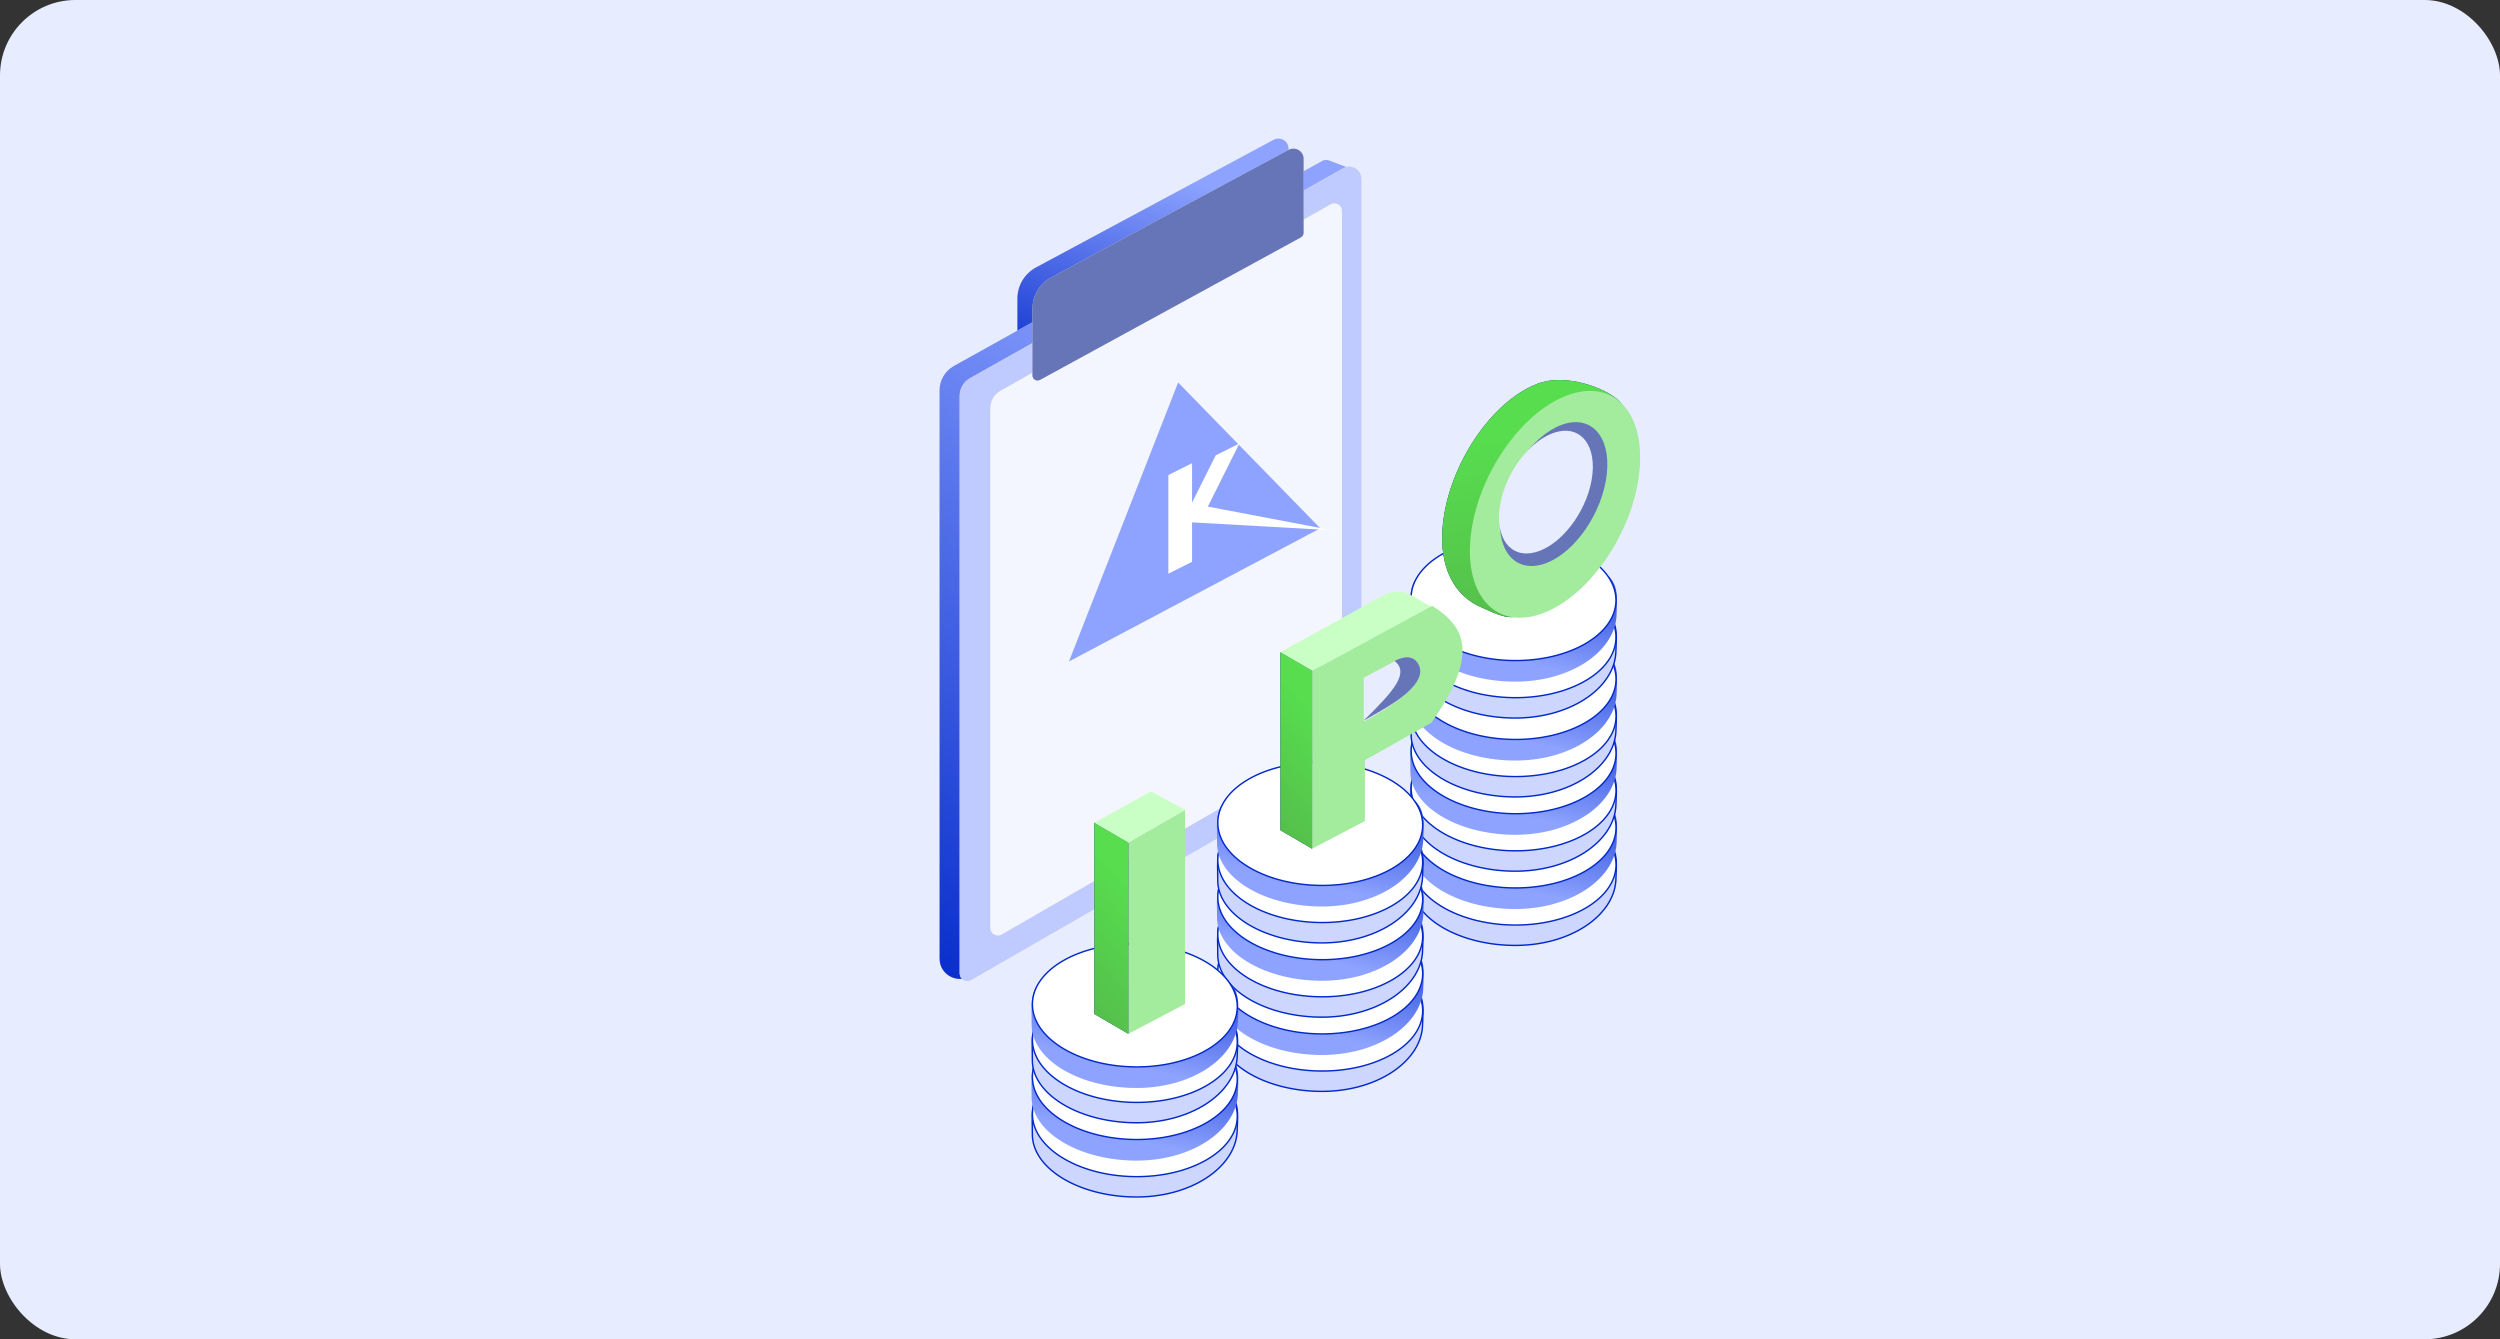 <svg width="280" height="150" viewBox="0 0 280 150" fill="none" xmlns="http://www.w3.org/2000/svg">
<rect x="0" y="0" width="280" height="150" fill="#333333" stroke="none"/>
<rect width="280" height="150" rx="8.449" fill="#E8ECFF"/>
<path d="M113.949 33.443C113.949 31.982 114.752 30.64 116.039 29.949L142.644 15.661C143.399 15.255 144.314 15.802 144.314 16.659V24.96C144.314 25.167 144.201 25.358 144.019 25.457L114.788 41.426C114.41 41.633 113.949 41.359 113.949 40.929L113.949 33.443Z" fill="#D9D9D9"/>
<path d="M113.949 33.443C113.949 31.982 114.752 30.64 116.039 29.949L142.644 15.661C143.399 15.255 144.314 15.802 144.314 16.659V24.96C144.314 25.167 144.201 25.358 144.019 25.457L114.788 41.426C114.41 41.633 113.949 41.359 113.949 40.929L113.949 33.443Z" fill="url(#paint0_linear_1097_69583)"/>
<path d="M105.234 43.716C105.234 42.585 105.847 41.543 106.835 40.993L148.101 18.019C148.319 17.898 148.579 17.878 148.812 17.965L151.637 19.02C151.978 19.147 152.2 19.478 152.189 19.843L150.233 83.039C150.224 83.324 150.074 83.585 149.832 83.735L108.693 109.294C107.185 110.231 105.234 109.147 105.234 107.371V43.716Z" fill="#D9D9D9"/>
<path d="M105.234 43.716C105.234 42.585 105.847 41.543 106.835 40.993L148.101 18.019C148.319 17.898 148.579 17.878 148.812 17.965L151.637 19.02C151.978 19.147 152.2 19.478 152.189 19.843L150.233 83.039C150.224 83.324 150.074 83.585 149.832 83.735L108.693 109.294C107.185 110.231 105.234 109.147 105.234 107.371V43.716Z" fill="url(#paint1_linear_1097_69583)"/>
<path d="M107.482 44.334C107.482 43.516 107.924 42.76 108.638 42.359L150.442 18.844C151.348 18.334 152.467 18.989 152.467 20.028V84.128C152.467 84.432 152.304 84.713 152.041 84.865L108.756 109.762C108.19 110.088 107.482 109.679 107.482 109.025V44.334Z" fill="#D9D9D9"/>
<path d="M107.482 44.334C107.482 43.516 107.924 42.76 108.638 42.359L150.442 18.844C151.348 18.334 152.467 18.989 152.467 20.028V84.128C152.467 84.432 152.304 84.713 152.041 84.865L108.756 109.762C108.19 110.088 107.482 109.679 107.482 109.025V44.334Z" fill="#BFCBFF"/>
<path d="M110.914 45.736C110.914 44.918 111.354 44.164 112.066 43.762L149.033 22.89C149.6 22.57 150.301 22.98 150.301 23.63V82.152C150.301 82.455 150.139 82.736 149.876 82.888L112.189 104.66C111.623 104.987 110.914 104.578 110.914 103.924V45.736Z" fill="#D9D9D9"/>
<path d="M110.914 45.736C110.914 44.918 111.354 44.164 112.066 43.762L149.033 22.89C149.6 22.57 150.301 22.98 150.301 23.63V82.152C150.301 82.455 150.139 82.736 149.876 82.888L112.189 104.66C111.623 104.987 110.914 104.578 110.914 103.924V45.736Z" fill="#F3F5FF"/>
<path d="M115.637 34.568C115.637 33.107 116.44 31.764 117.727 31.073L144.332 16.785C145.087 16.38 146.001 16.927 146.001 17.784V26.085C146.001 26.292 145.888 26.483 145.706 26.582L116.475 42.551C116.098 42.757 115.637 42.484 115.637 42.053L115.637 34.568Z" fill="#D9D9D9"/>
<path d="M115.637 34.568C115.637 33.107 116.44 31.764 117.727 31.073L144.332 16.785C145.087 16.38 146.001 16.927 146.001 17.784V26.085C146.001 26.292 145.888 26.483 145.706 26.582L116.475 42.551C116.098 42.757 115.637 42.484 115.637 42.053L115.637 34.568Z" fill="#6575B8"/>
<path d="M119.725 74.085L131.951 42.84L147.871 59.168L119.725 74.085Z" fill="#8EA3FF"/>
<path d="M133.51 51.878L130.859 53.204V64.249L133.51 62.924V58.506L149.195 59.389L135.278 56.738L138.812 49.669L136.161 50.994L133.51 56.296V51.878Z" fill="white"/>
<path d="M181.004 97.883C180.992 98.136 180.981 98.389 180.976 98.642C180.841 100.631 179.541 102.468 177.471 103.797C175.401 105.126 172.569 105.942 169.393 105.885C166.215 105.829 163.355 105.002 161.301 103.713C159.245 102.424 158.008 100.682 158.042 98.797C158.047 98.491 158.041 98.178 158.034 97.866C158.03 97.678 158.027 97.49 158.025 97.304C158.022 96.808 158.037 96.32 158.118 95.857C158.279 94.936 158.7 94.11 159.766 93.51C160.808 92.924 162.513 92.3 164.35 91.831C166.187 91.361 168.148 91.046 169.704 91.074C171.478 91.105 173.474 91.427 175.289 91.937C177.104 92.447 178.729 93.143 179.764 93.918C180.57 94.521 180.88 95.272 180.986 96.087C181.062 96.668 181.033 97.274 181.004 97.883ZM177.255 99.136C177.278 97.822 176.416 96.63 175.032 95.761C173.646 94.892 171.725 94.338 169.597 94.3C167.47 94.263 165.531 94.749 164.115 95.568C162.701 96.387 161.797 97.548 161.773 98.863C161.75 100.182 162.608 101.196 163.984 101.886C165.36 102.575 167.269 102.949 169.391 102.986C171.514 103.024 173.461 102.718 174.886 102.079C176.311 101.439 177.232 100.456 177.255 99.136Z" fill="#CDD6FF" stroke="#0228CA" stroke-width="0.161"/>
<path d="M158.051 96.516C158.084 94.632 159.382 92.934 161.481 91.718C163.58 90.503 166.467 89.777 169.645 89.833C172.823 89.889 175.683 90.717 177.737 92.005C179.792 93.295 181.029 95.037 180.996 96.921C180.963 98.806 179.665 100.503 177.565 101.719C175.467 102.934 172.58 103.661 169.402 103.604C166.224 103.548 163.364 102.721 161.31 101.432C159.254 100.143 158.017 98.401 158.051 96.516Z" fill="white" stroke="#0228CA" stroke-width="0.161"/>
<path d="M157.961 94.638C157.996 92.679 157.545 90.51 159.726 89.282C161.829 88.1 166.574 86.781 169.705 86.836C173.269 86.899 177.72 88.129 179.812 89.695C181.466 90.934 181.086 92.789 181.056 94.488C180.783 98.533 175.772 101.921 169.391 101.808C163.011 101.695 157.894 98.485 157.961 94.638ZM177.175 94.977C177.22 92.426 173.827 90.298 169.596 90.223C165.365 90.148 161.899 92.156 161.854 94.707C161.809 97.258 165.162 98.674 169.393 98.749C173.624 98.823 177.13 97.528 177.175 94.977Z" fill="url(#paint2_linear_1097_69583)"/>
<path d="M158.051 92.358C158.084 90.474 159.382 88.776 161.481 87.56C163.58 86.345 166.467 85.619 169.645 85.675C172.823 85.731 175.683 86.559 177.737 87.847C179.792 89.137 181.029 90.879 180.996 92.763C180.963 94.648 179.665 96.345 177.565 97.561C175.467 98.777 172.58 99.503 169.402 99.447C166.224 99.391 163.364 98.563 161.31 97.274C159.254 95.985 158.017 94.243 158.051 92.358Z" fill="white" stroke="#0228CA" stroke-width="0.161"/>
<path d="M181.004 89.568C180.992 89.822 180.981 90.075 180.976 90.328C180.841 92.317 179.541 94.154 177.471 95.483C175.401 96.812 172.569 97.627 169.393 97.571C166.215 97.515 163.355 96.687 161.301 95.399C159.245 94.109 158.008 92.367 158.042 90.483C158.047 90.177 158.041 89.864 158.034 89.551C158.03 89.363 158.027 89.175 158.025 88.99C158.022 88.493 158.037 88.006 158.118 87.543C158.279 86.622 158.7 85.796 159.766 85.196C160.808 84.609 162.513 83.986 164.35 83.516C166.187 83.046 168.148 82.732 169.704 82.76C171.478 82.791 173.474 83.113 175.289 83.622C177.104 84.132 178.729 84.828 179.764 85.603C180.57 86.206 180.88 86.958 180.986 87.773C181.062 88.354 181.033 88.96 181.004 89.568ZM177.255 90.822C177.278 89.507 176.416 88.315 175.032 87.447C173.646 86.577 171.725 86.023 169.597 85.986C167.47 85.948 165.531 86.434 164.115 87.254C162.701 88.073 161.797 89.234 161.773 90.549C161.75 91.867 162.608 92.882 163.984 93.571C165.36 94.261 167.269 94.635 169.391 94.672C171.514 94.71 173.461 94.404 174.886 93.764C176.311 93.124 177.232 92.142 177.255 90.822Z" fill="#CDD6FF" stroke="#0228CA" stroke-width="0.161"/>
<path d="M158.051 88.202C158.084 86.317 159.382 84.62 161.481 83.404C163.58 82.188 166.467 81.462 169.645 81.518C172.823 81.575 175.683 82.402 177.737 83.691C179.792 84.98 181.029 86.722 180.996 88.607C180.963 90.491 179.665 92.189 177.565 93.405C175.467 94.62 172.58 95.346 169.402 95.29C166.224 95.234 163.364 94.406 161.31 93.118C159.254 91.828 158.017 90.086 158.051 88.202Z" fill="white" stroke="#0228CA" stroke-width="0.161"/>
<path d="M157.961 86.324C157.996 84.365 157.545 82.196 159.726 80.969C161.829 79.786 166.574 78.467 169.705 78.522C173.269 78.585 177.72 79.815 179.812 81.382C181.466 82.62 181.086 84.475 181.056 86.174C180.783 90.219 175.772 93.607 169.391 93.494C163.011 93.381 157.894 90.171 157.961 86.324ZM177.175 86.663C177.22 84.112 173.827 81.984 169.596 81.909C165.365 81.834 161.899 83.842 161.854 86.393C161.809 88.944 165.162 90.36 169.393 90.434C173.624 90.509 177.13 89.214 177.175 86.663Z" fill="url(#paint3_linear_1097_69583)"/>
<path d="M158.051 84.044C158.084 82.16 159.382 80.463 161.481 79.246C163.58 78.031 166.467 77.305 169.645 77.361C172.823 77.417 175.683 78.245 177.737 79.534C179.792 80.823 181.029 82.565 180.996 84.45C180.963 86.334 179.665 88.031 177.565 89.248C175.467 90.463 172.58 91.189 169.402 91.133C166.224 91.077 163.364 90.249 161.31 88.96C159.254 87.671 158.017 85.929 158.051 84.044Z" fill="white" stroke="#0228CA" stroke-width="0.161"/>
<path d="M181.004 81.252C180.992 81.505 180.981 81.759 180.976 82.012C180.841 84.001 179.541 85.838 177.471 87.167C175.401 88.496 172.569 89.311 169.393 89.255C166.215 89.199 163.355 88.371 161.301 87.083C159.245 85.793 158.008 84.051 158.042 82.167C158.047 81.861 158.041 81.548 158.034 81.236C158.03 81.047 158.027 80.86 158.025 80.674C158.022 80.177 158.037 79.69 158.118 79.227C158.279 78.306 158.7 77.48 159.766 76.88C160.808 76.293 162.513 75.67 164.35 75.2C166.187 74.73 168.148 74.416 169.704 74.444C171.478 74.475 173.474 74.797 175.289 75.306C177.104 75.817 178.729 76.512 179.764 77.287C180.57 77.89 180.88 78.642 180.986 79.457C181.062 80.038 181.033 80.644 181.004 81.252ZM177.255 82.506C177.278 81.191 176.416 79.999 175.032 79.131C173.646 78.261 171.725 77.707 169.597 77.67C167.47 77.632 165.531 78.118 164.115 78.938C162.701 79.757 161.797 80.918 161.773 82.233C161.75 83.551 162.608 84.566 163.984 85.255C165.36 85.945 167.269 86.319 169.391 86.356C171.514 86.394 173.461 86.088 174.886 85.448C176.311 84.809 177.232 83.826 177.255 82.506Z" fill="#CDD6FF" stroke="#0228CA" stroke-width="0.161"/>
<path d="M158.051 79.886C158.084 78.001 159.382 76.304 161.481 75.088C163.58 73.873 166.467 73.146 169.645 73.203C172.823 73.259 175.683 74.086 177.737 75.375C179.792 76.664 181.029 78.406 180.996 80.291C180.963 82.175 179.665 83.873 177.565 85.089C175.467 86.304 172.58 87.03 169.402 86.974C166.224 86.918 163.364 86.09 161.31 84.802C159.254 83.512 158.017 81.77 158.051 79.886Z" fill="white" stroke="#0228CA" stroke-width="0.161"/>
<path d="M157.961 78.009C157.996 76.049 157.545 73.881 159.726 72.653C161.829 71.47 166.574 70.151 169.705 70.207C173.269 70.27 177.72 71.499 179.812 73.066C181.466 74.305 181.086 76.16 181.056 77.858C180.783 81.904 175.772 85.291 169.391 85.179C163.011 85.066 157.894 81.856 157.961 78.009ZM177.175 78.348C177.22 75.797 173.827 73.668 169.596 73.594C165.365 73.519 161.899 75.526 161.854 78.077C161.809 80.628 165.162 82.044 169.393 82.119C173.624 82.194 177.13 80.899 177.175 78.348Z" fill="url(#paint4_linear_1097_69583)"/>
<path d="M158.051 75.729C158.084 73.844 159.382 72.147 161.481 70.931C163.58 69.716 166.467 68.99 169.645 69.046C172.823 69.102 175.683 69.93 177.737 71.218C179.792 72.507 181.029 74.25 180.996 76.134C180.963 78.019 179.665 79.716 177.565 80.932C175.467 82.147 172.58 82.873 169.402 82.817C166.224 82.761 163.364 81.933 161.31 80.645C159.254 79.356 158.017 77.614 158.051 75.729Z" fill="white" stroke="#0228CA" stroke-width="0.161"/>
<path d="M180.999 72.416C180.987 72.67 180.975 72.923 180.97 73.176C180.835 75.165 179.535 77.002 177.465 78.331C175.395 79.66 172.563 80.475 169.387 80.419C166.209 80.363 163.349 79.535 161.295 78.247C159.239 76.957 158.003 75.215 158.036 73.331C158.041 73.025 158.035 72.712 158.028 72.4C158.025 72.211 158.021 72.024 158.019 71.838C158.016 71.341 158.031 70.854 158.112 70.391C158.273 69.47 158.694 68.644 159.76 68.044C160.802 67.457 162.507 66.834 164.344 66.364C166.181 65.894 168.142 65.58 169.698 65.608C171.472 65.639 173.469 65.961 175.283 66.471C177.098 66.981 178.723 67.676 179.758 68.451C180.564 69.054 180.874 69.806 180.98 70.621C181.056 71.202 181.027 71.808 180.999 72.416ZM177.249 73.67C177.273 72.356 176.41 71.163 175.026 70.295C173.64 69.425 171.719 68.872 169.591 68.834C167.464 68.796 165.525 69.282 164.109 70.102C162.695 70.921 161.791 72.082 161.768 73.397C161.744 74.715 162.602 75.73 163.978 76.419C165.354 77.109 167.263 77.483 169.386 77.52C171.508 77.558 173.455 77.252 174.881 76.612C176.306 75.973 177.226 74.99 177.249 73.67Z" fill="#CDD6FF" stroke="#0228CA" stroke-width="0.161"/>
<path d="M158.045 71.05C158.078 69.165 159.376 67.468 161.476 66.252C163.574 65.037 166.461 64.31 169.639 64.367C172.817 64.423 175.677 65.25 177.731 66.539C179.786 67.828 181.023 69.57 180.99 71.455C180.957 73.34 179.659 75.037 177.559 76.253C175.461 77.468 172.574 78.194 169.396 78.138C166.218 78.082 163.358 77.254 161.304 75.966C159.248 74.676 158.012 72.934 158.045 71.05Z" fill="white" stroke="#0228CA" stroke-width="0.161"/>
<path d="M157.956 69.173C157.99 67.213 157.539 65.045 159.721 63.817C161.823 62.634 166.568 61.315 169.699 61.371C173.263 61.434 177.714 62.663 179.806 64.23C181.46 65.469 181.08 67.324 181.05 69.022C180.778 73.068 175.766 76.455 169.385 76.343C163.005 76.23 157.888 73.02 157.956 69.173ZM177.169 69.512C177.214 66.961 173.821 64.832 169.59 64.757C165.359 64.683 161.893 66.69 161.848 69.241C161.803 71.793 165.156 73.208 169.387 73.283C173.618 73.358 177.124 72.063 177.169 69.512Z" fill="url(#paint5_linear_1097_69583)"/>
<path d="M158.045 66.893C158.078 65.008 159.376 63.311 161.476 62.095C163.574 60.88 166.461 60.154 169.639 60.21C172.817 60.266 175.677 61.094 177.731 62.382C179.786 63.672 181.023 65.414 180.99 67.298C180.957 69.183 179.659 70.88 177.559 72.096C175.461 73.311 172.574 74.037 169.396 73.981C166.218 73.925 163.358 73.098 161.304 71.809C159.248 70.52 158.012 68.778 158.045 66.893Z" fill="white" stroke="#0228CA" stroke-width="0.161"/>
<path d="M180.235 51.568C179.528 58.287 175.263 67.004 170.117 68.979C168.737 69.509 166.909 68.434 165.902 68.013C163.004 66.8 161.083 63.638 161.6 58.721C162.306 52.001 167.05 44.953 172.196 42.978C175.371 41.759 179.872 43.465 181.325 44.906C182.871 46.439 180.599 48.104 180.235 51.568Z" fill="#0F2170"/>
<path d="M180.235 51.568C179.528 58.287 175.263 67.004 170.117 68.979C168.737 69.509 166.909 68.434 165.902 68.013C163.004 66.8 161.083 63.638 161.6 58.721C162.306 52.001 167.05 44.953 172.196 42.978C175.371 41.759 179.872 43.465 181.325 44.906C182.871 46.439 180.599 48.104 180.235 51.568Z" fill="url(#paint6_linear_1097_69583)"/>
<ellipse cx="10.114" cy="12.234" rx="10.114" ry="12.234" transform="matrix(0.934 -0.358 -0.105 0.995 166 47.931)" fill="#A3EB9D"/>
<ellipse cx="6.381" cy="7.763" rx="6.381" ry="7.763" transform="matrix(0.934 -0.358 -0.105 0.995 168.863 49.897)" fill="#6575B8"/>
<ellipse cx="5.574" cy="6.607" rx="5.574" ry="6.607" transform="matrix(0.934 -0.358 -0.105 0.995 168.633 50.538)" fill="#E8ECFF"/>
<path d="M159.348 114.231C159.336 114.485 159.324 114.738 159.32 114.991C159.185 116.98 157.884 118.817 155.815 120.146C153.745 121.475 150.913 122.29 147.736 122.234C144.558 122.178 141.699 121.35 139.645 120.062C137.589 118.772 136.352 117.03 136.385 115.146C136.391 114.84 136.384 114.527 136.378 114.215C136.374 114.026 136.37 113.839 136.369 113.653C136.366 113.156 136.381 112.669 136.462 112.206C136.622 111.285 137.043 110.459 138.11 109.859C139.152 109.272 140.856 108.649 142.694 108.179C144.531 107.709 146.492 107.395 148.047 107.423C149.821 107.454 151.818 107.776 153.632 108.286C155.448 108.795 157.073 109.491 158.108 110.266C158.913 110.869 159.224 111.621 159.33 112.436C159.405 113.017 159.377 113.623 159.348 114.231ZM155.599 115.485C155.622 114.17 154.76 112.978 153.375 112.11C151.989 111.24 150.069 110.687 147.941 110.649C145.814 110.611 143.874 111.097 142.459 111.917C141.044 112.736 140.14 113.897 140.117 115.212C140.094 116.53 140.951 117.545 142.328 118.234C143.704 118.924 145.613 119.298 147.735 119.335C149.858 119.373 151.805 119.067 153.23 118.427C154.655 117.788 155.576 116.805 155.599 115.485Z" fill="#CDD6FF" stroke="#0228CA" stroke-width="0.161"/>
<path d="M136.394 112.865C136.428 110.98 137.725 109.283 139.825 108.067C141.923 106.852 144.811 106.125 147.989 106.181C151.167 106.238 154.026 107.065 156.08 108.354C158.136 109.643 159.373 111.385 159.34 113.27C159.306 115.154 158.009 116.852 155.909 118.068C153.811 119.283 150.924 120.009 147.745 119.953C144.567 119.897 141.708 119.069 139.654 117.781C137.598 116.491 136.361 114.749 136.394 112.865Z" fill="white" stroke="#0228CA" stroke-width="0.161"/>
<path d="M136.305 110.987C136.34 109.028 135.888 106.859 138.07 105.632C140.173 104.449 144.918 103.13 148.049 103.185C151.612 103.248 156.064 104.478 158.156 106.045C159.81 107.283 159.43 109.138 159.4 110.837C159.127 114.882 154.115 118.27 147.735 118.157C141.355 118.044 136.237 114.834 136.305 110.987ZM155.519 111.326C155.564 108.775 152.17 106.647 147.94 106.572C143.709 106.497 140.243 108.505 140.197 111.056C140.152 113.607 143.506 115.023 147.737 115.098C151.967 115.172 155.474 113.877 155.519 111.326Z" fill="url(#paint7_linear_1097_69583)"/>
<path d="M136.394 108.707C136.428 106.823 137.725 105.126 139.825 103.91C141.923 102.694 144.811 101.968 147.989 102.024C151.167 102.08 154.026 102.908 156.08 104.197C158.136 105.486 159.373 107.228 159.34 109.113C159.306 110.997 158.009 112.694 155.909 113.911C153.811 115.126 150.924 115.852 147.745 115.796C144.567 115.74 141.708 114.912 139.654 113.623C137.598 112.334 136.361 110.592 136.394 108.707Z" fill="white" stroke="#0228CA" stroke-width="0.161"/>
<path d="M159.348 105.917C159.336 106.17 159.324 106.424 159.32 106.676C159.185 108.665 157.884 110.502 155.815 111.831C153.745 113.16 150.913 113.976 147.736 113.92C144.558 113.864 141.699 113.036 139.645 111.747C137.589 110.458 136.352 108.716 136.385 106.831C136.391 106.525 136.384 106.212 136.378 105.9C136.374 105.712 136.37 105.524 136.369 105.339C136.366 104.842 136.381 104.355 136.462 103.892C136.622 102.97 137.043 102.144 138.11 101.544C139.152 100.958 140.856 100.334 142.694 99.865C144.531 99.395 146.492 99.081 148.047 99.108C149.821 99.139 151.818 99.461 153.632 99.971C155.448 100.481 157.073 101.177 158.108 101.952C158.913 102.555 159.224 103.306 159.33 104.121C159.405 104.702 159.377 105.308 159.348 105.917ZM155.599 107.171C155.622 105.856 154.76 104.664 153.375 103.795C151.989 102.926 150.069 102.372 147.941 102.335C145.814 102.297 143.874 102.783 142.459 103.603C141.044 104.422 140.14 105.583 140.117 106.897C140.094 108.216 140.951 109.23 142.328 109.92C143.704 110.609 145.613 110.983 147.735 111.021C149.858 111.058 151.805 110.752 153.23 110.113C154.655 109.473 155.576 108.49 155.599 107.171Z" fill="#CDD6FF" stroke="#0228CA" stroke-width="0.161"/>
<path d="M136.394 104.55C136.428 102.666 137.725 100.968 139.825 99.752C141.923 98.537 144.811 97.811 147.989 97.867C151.167 97.923 154.026 98.751 156.08 100.039C158.136 101.329 159.373 103.071 159.34 104.955C159.306 106.84 158.009 108.537 155.909 109.753C153.811 110.969 150.924 111.695 147.745 111.639C144.567 111.582 141.708 110.755 139.654 109.466C137.598 108.177 136.361 106.435 136.394 104.55Z" fill="white" stroke="#0228CA" stroke-width="0.161"/>
<path d="M136.305 102.673C136.34 100.714 135.888 98.545 138.07 97.318C140.173 96.135 144.918 94.816 148.049 94.871C151.612 94.934 156.064 96.164 158.156 97.731C159.81 98.969 159.43 100.824 159.4 102.523C159.127 106.568 154.115 109.956 147.735 109.843C141.355 109.731 136.237 106.52 136.305 102.673ZM155.519 103.012C155.564 100.461 152.17 98.333 147.94 98.258C143.709 98.183 140.243 100.191 140.197 102.742C140.152 105.293 143.506 106.709 147.737 106.784C151.967 106.858 155.474 105.564 155.519 103.012Z" fill="url(#paint8_linear_1097_69583)"/>
<path d="M136.394 100.393C136.428 98.509 137.725 96.812 139.825 95.596C141.923 94.38 144.811 93.654 147.989 93.71C151.167 93.766 154.026 94.594 156.08 95.883C158.136 97.172 159.373 98.914 159.34 100.799C159.306 102.683 158.009 104.38 155.909 105.597C153.811 106.812 150.924 107.538 147.745 107.482C144.567 107.426 141.708 106.598 139.654 105.31C137.598 104.02 136.361 102.278 136.394 100.393Z" fill="white" stroke="#0228CA" stroke-width="0.161"/>
<path d="M159.348 97.602C159.336 97.855 159.324 98.108 159.32 98.361C159.185 100.35 157.884 102.187 155.815 103.516C153.745 104.845 150.913 105.66 147.736 105.604C144.558 105.548 141.699 104.72 139.645 103.432C137.589 102.142 136.352 100.4 136.385 98.516C136.391 98.21 136.384 97.897 136.378 97.585C136.374 97.397 136.37 97.209 136.369 97.023C136.366 96.526 136.381 96.039 136.462 95.576C136.622 94.655 137.043 93.829 138.11 93.229C139.152 92.642 140.856 92.019 142.694 91.549C144.531 91.079 146.492 90.765 148.047 90.793C149.821 90.824 151.818 91.146 153.632 91.656C155.448 92.166 157.073 92.861 158.108 93.636C158.913 94.24 159.224 94.991 159.33 95.806C159.405 96.387 159.377 96.993 159.348 97.602ZM155.599 98.855C155.622 97.541 154.76 96.348 153.375 95.48C151.989 94.611 150.069 94.057 147.941 94.019C145.814 93.981 143.874 94.467 142.459 95.287C141.044 96.106 140.14 97.267 140.117 98.582C140.094 99.9 140.951 100.915 142.328 101.604C143.704 102.294 145.613 102.668 147.735 102.705C149.858 102.743 151.805 102.437 153.23 101.797C154.655 101.158 155.576 100.175 155.599 98.855Z" fill="#CDD6FF" stroke="#0228CA" stroke-width="0.161"/>
<path d="M136.394 96.235C136.428 94.35 137.725 92.653 139.825 91.437C141.923 90.222 144.811 89.496 147.989 89.552C151.167 89.608 154.026 90.435 156.08 91.724C158.136 93.013 159.373 94.755 159.34 96.64C159.306 98.525 158.009 100.222 155.909 101.438C153.811 102.653 150.924 103.379 147.745 103.323C144.567 103.267 141.708 102.439 139.654 101.151C137.598 99.861 136.361 98.119 136.394 96.235Z" fill="white" stroke="#0228CA" stroke-width="0.161"/>
<path d="M136.305 94.357C136.34 92.398 135.888 90.229 138.07 89.002C140.173 87.819 144.918 86.5 148.049 86.555C151.612 86.618 156.064 87.848 158.156 89.415C159.81 90.653 159.43 92.508 159.4 94.207C159.127 98.252 154.115 101.64 147.735 101.527C141.355 101.415 136.237 98.204 136.305 94.357ZM155.519 94.697C155.564 92.145 152.17 90.017 147.94 89.942C143.709 89.867 140.243 91.875 140.197 94.426C140.152 96.977 143.506 98.393 147.737 98.468C151.967 98.542 155.474 97.248 155.519 94.697Z" fill="url(#paint9_linear_1097_69583)"/>
<path d="M136.394 92.078C136.428 90.193 137.725 88.496 139.825 87.28C141.923 86.064 144.811 85.338 147.989 85.394C151.167 85.451 154.026 86.278 156.08 87.567C158.136 88.856 159.373 90.598 159.34 92.483C159.306 94.367 158.009 96.065 155.909 97.281C153.811 98.496 150.924 99.222 147.745 99.166C144.567 99.11 141.708 98.282 139.654 96.994C137.598 95.704 136.361 93.962 136.394 92.078Z" fill="white" stroke="#0228CA" stroke-width="0.161"/>
<path d="M146.957 75.099L152.87 71.699V91.954L146.957 95.058L146.957 75.099Z" fill="#A3EB9D"/>
<path d="M143.406 73.031L146.954 75.101V95.058L143.406 92.988V73.031Z" fill="#0F2170"/>
<path d="M143.406 73.031L146.954 75.101V95.058L143.406 92.988V73.031Z" fill="url(#paint10_linear_1097_69583)"/>
<path d="M143.406 73.031L155.037 66.628C155.983 66.107 157.134 66.122 158.066 66.668L160.85 68.301L146.954 75.101L143.406 73.031Z" fill="#C9FFC4"/>
<path d="M147.046 75.117L160.406 67.857C164.137 70.167 165.703 73.308 160.312 80.949L147.046 88.418L147.046 75.117Z" fill="#A3EB9D"/>
<path d="M152.745 75.903L156.456 73.939C157.215 73.537 157.989 73.326 158.529 73.994V73.994C160.259 76.136 156.382 78.75 153.983 80.101L152.745 80.798L152.745 75.903Z" fill="#D9D9D9"/>
<path d="M152.745 75.903L156.456 73.939C157.215 73.537 157.989 73.326 158.529 73.994V73.994C160.259 76.136 156.382 78.75 153.983 80.101L152.745 80.798L152.745 75.903Z" fill="#E8ECFF"/>
<path d="M156.193 74.02L156.483 73.891C157.272 73.538 158.117 73.42 158.66 74.094V74.094C160.247 76.066 156.839 78.362 154.641 79.619L152.722 80.717C156.237 77.287 157.846 75.35 156.193 74.02Z" fill="#D9D9D9"/>
<path d="M156.193 74.02L156.483 73.891C157.272 73.538 158.117 73.42 158.66 74.094V74.094C160.247 76.066 156.839 78.362 154.641 79.619L152.722 80.717C156.237 77.287 157.846 75.35 156.193 74.02Z" fill="#6575B8"/>
<path d="M138.584 126.06C138.573 126.313 138.561 126.566 138.556 126.819C138.421 128.808 137.121 130.645 135.051 131.974C132.981 133.303 130.149 134.118 126.973 134.062C123.795 134.006 120.935 133.178 118.881 131.89C116.825 130.6 115.589 128.858 115.622 126.974C115.627 126.668 115.621 126.355 115.614 126.043C115.61 125.854 115.607 125.667 115.605 125.481C115.602 124.985 115.617 124.497 115.698 124.034C115.859 123.113 116.28 122.287 117.346 121.687C118.388 121.1 120.093 120.477 121.93 120.007C123.767 119.537 125.728 119.223 127.284 119.251C129.058 119.282 131.055 119.604 132.869 120.114C134.684 120.624 136.309 121.319 137.344 122.094C138.15 122.697 138.46 123.449 138.566 124.264C138.642 124.845 138.613 125.451 138.584 126.06ZM134.835 127.313C134.858 125.999 133.996 124.806 132.612 123.938C131.226 123.069 129.305 122.515 127.177 122.477C125.05 122.44 123.111 122.925 121.695 123.745C120.281 124.564 119.377 125.725 119.354 127.04C119.33 128.358 120.188 129.373 121.564 130.062C122.94 130.752 124.849 131.126 126.972 131.163C129.094 131.201 131.041 130.895 132.466 130.255C133.892 129.616 134.812 128.633 134.835 127.313Z" fill="#CDD6FF" stroke="#0228CA" stroke-width="0.161"/>
<path d="M115.631 124.693C115.664 122.809 116.962 121.111 119.062 119.895C121.16 118.68 124.047 117.954 127.225 118.01C130.403 118.066 133.263 118.894 135.317 120.182C137.372 121.472 138.609 123.214 138.576 125.098C138.543 126.983 137.245 128.68 135.145 129.896C133.047 131.112 130.16 131.838 126.982 131.782C123.804 131.726 120.944 130.898 118.89 129.609C116.834 128.32 115.598 126.578 115.631 124.693Z" fill="white" stroke="#0228CA" stroke-width="0.161"/>
<path d="M115.54 122.815C115.574 120.855 115.123 118.687 117.305 117.459C119.407 116.276 124.152 114.957 127.283 115.013C130.847 115.076 135.298 116.306 137.39 117.872C139.044 119.111 138.664 120.966 138.634 122.664C138.362 126.71 133.35 130.097 126.969 129.985C120.589 129.872 115.472 126.662 115.54 122.815ZM134.753 123.154C134.798 120.603 131.405 118.474 127.174 118.4C122.943 118.325 119.477 120.332 119.432 122.883C119.387 125.435 122.74 126.851 126.971 126.925C131.202 127 134.708 125.705 134.753 123.154Z" fill="url(#paint11_linear_1097_69583)"/>
<path d="M115.629 120.535C115.662 118.651 116.96 116.953 119.06 115.737C121.158 114.522 124.045 113.796 127.223 113.852C130.401 113.908 133.261 114.736 135.315 116.024C137.37 117.314 138.607 119.056 138.574 120.94C138.541 122.825 137.243 124.522 135.143 125.738C133.045 126.953 130.158 127.68 126.98 127.623C123.802 127.567 120.942 126.74 118.888 125.451C116.832 124.162 115.596 122.42 115.629 120.535Z" fill="white" stroke="#0228CA" stroke-width="0.161"/>
<path d="M138.584 117.746C138.573 117.999 138.561 118.252 138.556 118.505C138.421 120.494 137.121 122.331 135.051 123.66C132.981 124.989 130.149 125.804 126.973 125.748C123.795 125.692 120.935 124.865 118.881 123.576C116.825 122.286 115.589 120.544 115.622 118.66C115.627 118.354 115.621 118.041 115.614 117.729C115.61 117.541 115.607 117.353 115.605 117.167C115.602 116.671 115.617 116.183 115.698 115.72C115.859 114.799 116.28 113.973 117.346 113.373C118.388 112.786 120.093 112.163 121.93 111.693C123.767 111.223 125.728 110.909 127.284 110.937C129.058 110.968 131.055 111.29 132.869 111.8C134.684 112.31 136.309 113.005 137.344 113.78C138.15 114.384 138.46 115.135 138.566 115.95C138.642 116.531 138.613 117.137 138.584 117.746ZM134.835 118.999C134.858 117.685 133.996 116.492 132.612 115.624C131.226 114.755 129.305 114.201 127.177 114.163C125.05 114.126 123.111 114.611 121.695 115.431C120.281 116.25 119.377 117.411 119.354 118.726C119.33 120.044 120.188 121.059 121.564 121.749C122.94 122.438 124.849 122.812 126.972 122.849C129.094 122.887 131.041 122.581 132.466 121.941C133.892 121.302 134.812 120.319 134.835 118.999Z" fill="#CDD6FF" stroke="#0228CA" stroke-width="0.161"/>
<path d="M115.631 116.379C115.664 114.494 116.962 112.797 119.062 111.581C121.16 110.366 124.047 109.64 127.225 109.696C130.403 109.752 133.263 110.579 135.317 111.868C137.372 113.157 138.609 114.899 138.576 116.784C138.543 118.669 137.245 120.366 135.145 121.582C133.047 122.797 130.16 123.523 126.982 123.467C123.804 123.411 120.944 122.583 118.89 121.295C116.834 120.005 115.598 118.263 115.631 116.379Z" fill="white" stroke="#0228CA" stroke-width="0.161"/>
<path d="M115.542 114.682C115.576 112.723 115.125 110.554 117.307 109.326C119.409 108.144 124.154 106.825 127.285 106.88C130.849 106.943 135.3 108.173 137.392 109.739C139.046 110.978 138.666 112.833 138.636 114.532C138.363 118.577 133.352 121.965 126.971 121.852C120.591 121.739 115.474 118.529 115.542 114.682ZM134.755 115.021C134.8 112.47 131.407 110.342 127.176 110.267C122.945 110.192 119.479 112.2 119.434 114.751C119.389 117.302 122.742 118.718 126.973 118.792C131.204 118.867 134.71 117.572 134.755 115.021Z" fill="url(#paint12_linear_1097_69583)"/>
<path d="M115.631 112.402C115.664 110.518 116.962 108.82 119.062 107.604C121.16 106.389 124.047 105.663 127.225 105.719C130.403 105.775 133.263 106.603 135.317 107.891C137.372 109.181 138.609 110.923 138.576 112.807C138.543 114.692 137.245 116.389 135.145 117.605C133.047 118.821 130.16 119.547 126.982 119.491C123.804 119.435 120.944 118.607 118.89 117.318C116.834 116.029 115.598 114.287 115.631 112.402Z" fill="white" stroke="#0228CA" stroke-width="0.161"/>
<path d="M126.375 94.357L132.724 90.706V112.454L126.375 115.788L126.375 94.357Z" fill="#A3EB9D"/>
<path d="M122.562 92.136L126.372 94.359V115.788L122.562 113.565V92.136Z" fill="#0F2170"/>
<path d="M122.562 92.136L126.372 94.359V115.788L122.562 113.565V92.136Z" fill="url(#paint13_linear_1097_69583)"/>
<path d="M122.562 92.136L128.912 88.644L132.721 90.708L126.372 94.359L122.562 92.136Z" fill="#C9FFC4"/>
<defs>
<linearGradient id="paint0_linear_1097_69583" x1="136.675" y1="21.195" x2="128.622" y2="47.657" gradientUnits="userSpaceOnUse">
<stop stop-color="#8DA3FF"/>
<stop offset="1" stop-color="#0228CA"/>
</linearGradient>
<linearGradient id="paint1_linear_1097_69583" x1="140.39" y1="39.537" x2="95.419" y2="107.266" gradientUnits="userSpaceOnUse">
<stop stop-color="#8DA3FF"/>
<stop offset="1" stop-color="#0228CA"/>
</linearGradient>
<linearGradient id="paint2_linear_1097_69583" x1="162.917" y1="97.988" x2="166.324" y2="82.95" gradientUnits="userSpaceOnUse">
<stop stop-color="#8DA3FF"/>
<stop offset="1" stop-color="#0228CA"/>
</linearGradient>
<linearGradient id="paint3_linear_1097_69583" x1="162.917" y1="89.674" x2="166.324" y2="74.636" gradientUnits="userSpaceOnUse">
<stop stop-color="#8DA3FF"/>
<stop offset="1" stop-color="#0228CA"/>
</linearGradient>
<linearGradient id="paint4_linear_1097_69583" x1="162.917" y1="81.359" x2="166.324" y2="66.32" gradientUnits="userSpaceOnUse">
<stop stop-color="#8DA3FF"/>
<stop offset="1" stop-color="#0228CA"/>
</linearGradient>
<linearGradient id="paint5_linear_1097_69583" x1="162.911" y1="72.523" x2="166.318" y2="57.484" gradientUnits="userSpaceOnUse">
<stop stop-color="#8DA3FF"/>
<stop offset="1" stop-color="#0228CA"/>
</linearGradient>
<linearGradient id="paint6_linear_1097_69583" x1="177.195" y1="47.546" x2="181.28" y2="73.823" gradientUnits="userSpaceOnUse">
<stop stop-color="#57DD4E"/>
<stop offset="1" stop-color="#54B54B"/>
</linearGradient>
<linearGradient id="paint7_linear_1097_69583" x1="141.261" y1="114.337" x2="144.668" y2="99.299" gradientUnits="userSpaceOnUse">
<stop stop-color="#8DA3FF"/>
<stop offset="1" stop-color="#0228CA"/>
</linearGradient>
<linearGradient id="paint8_linear_1097_69583" x1="141.261" y1="106.023" x2="144.668" y2="90.985" gradientUnits="userSpaceOnUse">
<stop stop-color="#8DA3FF"/>
<stop offset="1" stop-color="#0228CA"/>
</linearGradient>
<linearGradient id="paint9_linear_1097_69583" x1="141.261" y1="97.707" x2="144.668" y2="82.669" gradientUnits="userSpaceOnUse">
<stop stop-color="#8DA3FF"/>
<stop offset="1" stop-color="#0228CA"/>
</linearGradient>
<linearGradient id="paint10_linear_1097_69583" x1="146.107" y1="78.7" x2="134.671" y2="89.255" gradientUnits="userSpaceOnUse">
<stop stop-color="#57DD4E"/>
<stop offset="1" stop-color="#54B54B"/>
</linearGradient>
<linearGradient id="paint11_linear_1097_69583" x1="120.495" y1="126.165" x2="123.902" y2="111.127" gradientUnits="userSpaceOnUse">
<stop stop-color="#8DA3FF"/>
<stop offset="1" stop-color="#0228CA"/>
</linearGradient>
<linearGradient id="paint12_linear_1097_69583" x1="120.497" y1="118.032" x2="123.904" y2="102.994" gradientUnits="userSpaceOnUse">
<stop stop-color="#8DA3FF"/>
<stop offset="1" stop-color="#0228CA"/>
</linearGradient>
<linearGradient id="paint13_linear_1097_69583" x1="125.463" y1="98.224" x2="113.183" y2="109.557" gradientUnits="userSpaceOnUse">
<stop stop-color="#57DD4E"/>
<stop offset="1" stop-color="#54B54B"/>
</linearGradient>
</defs>
</svg>
